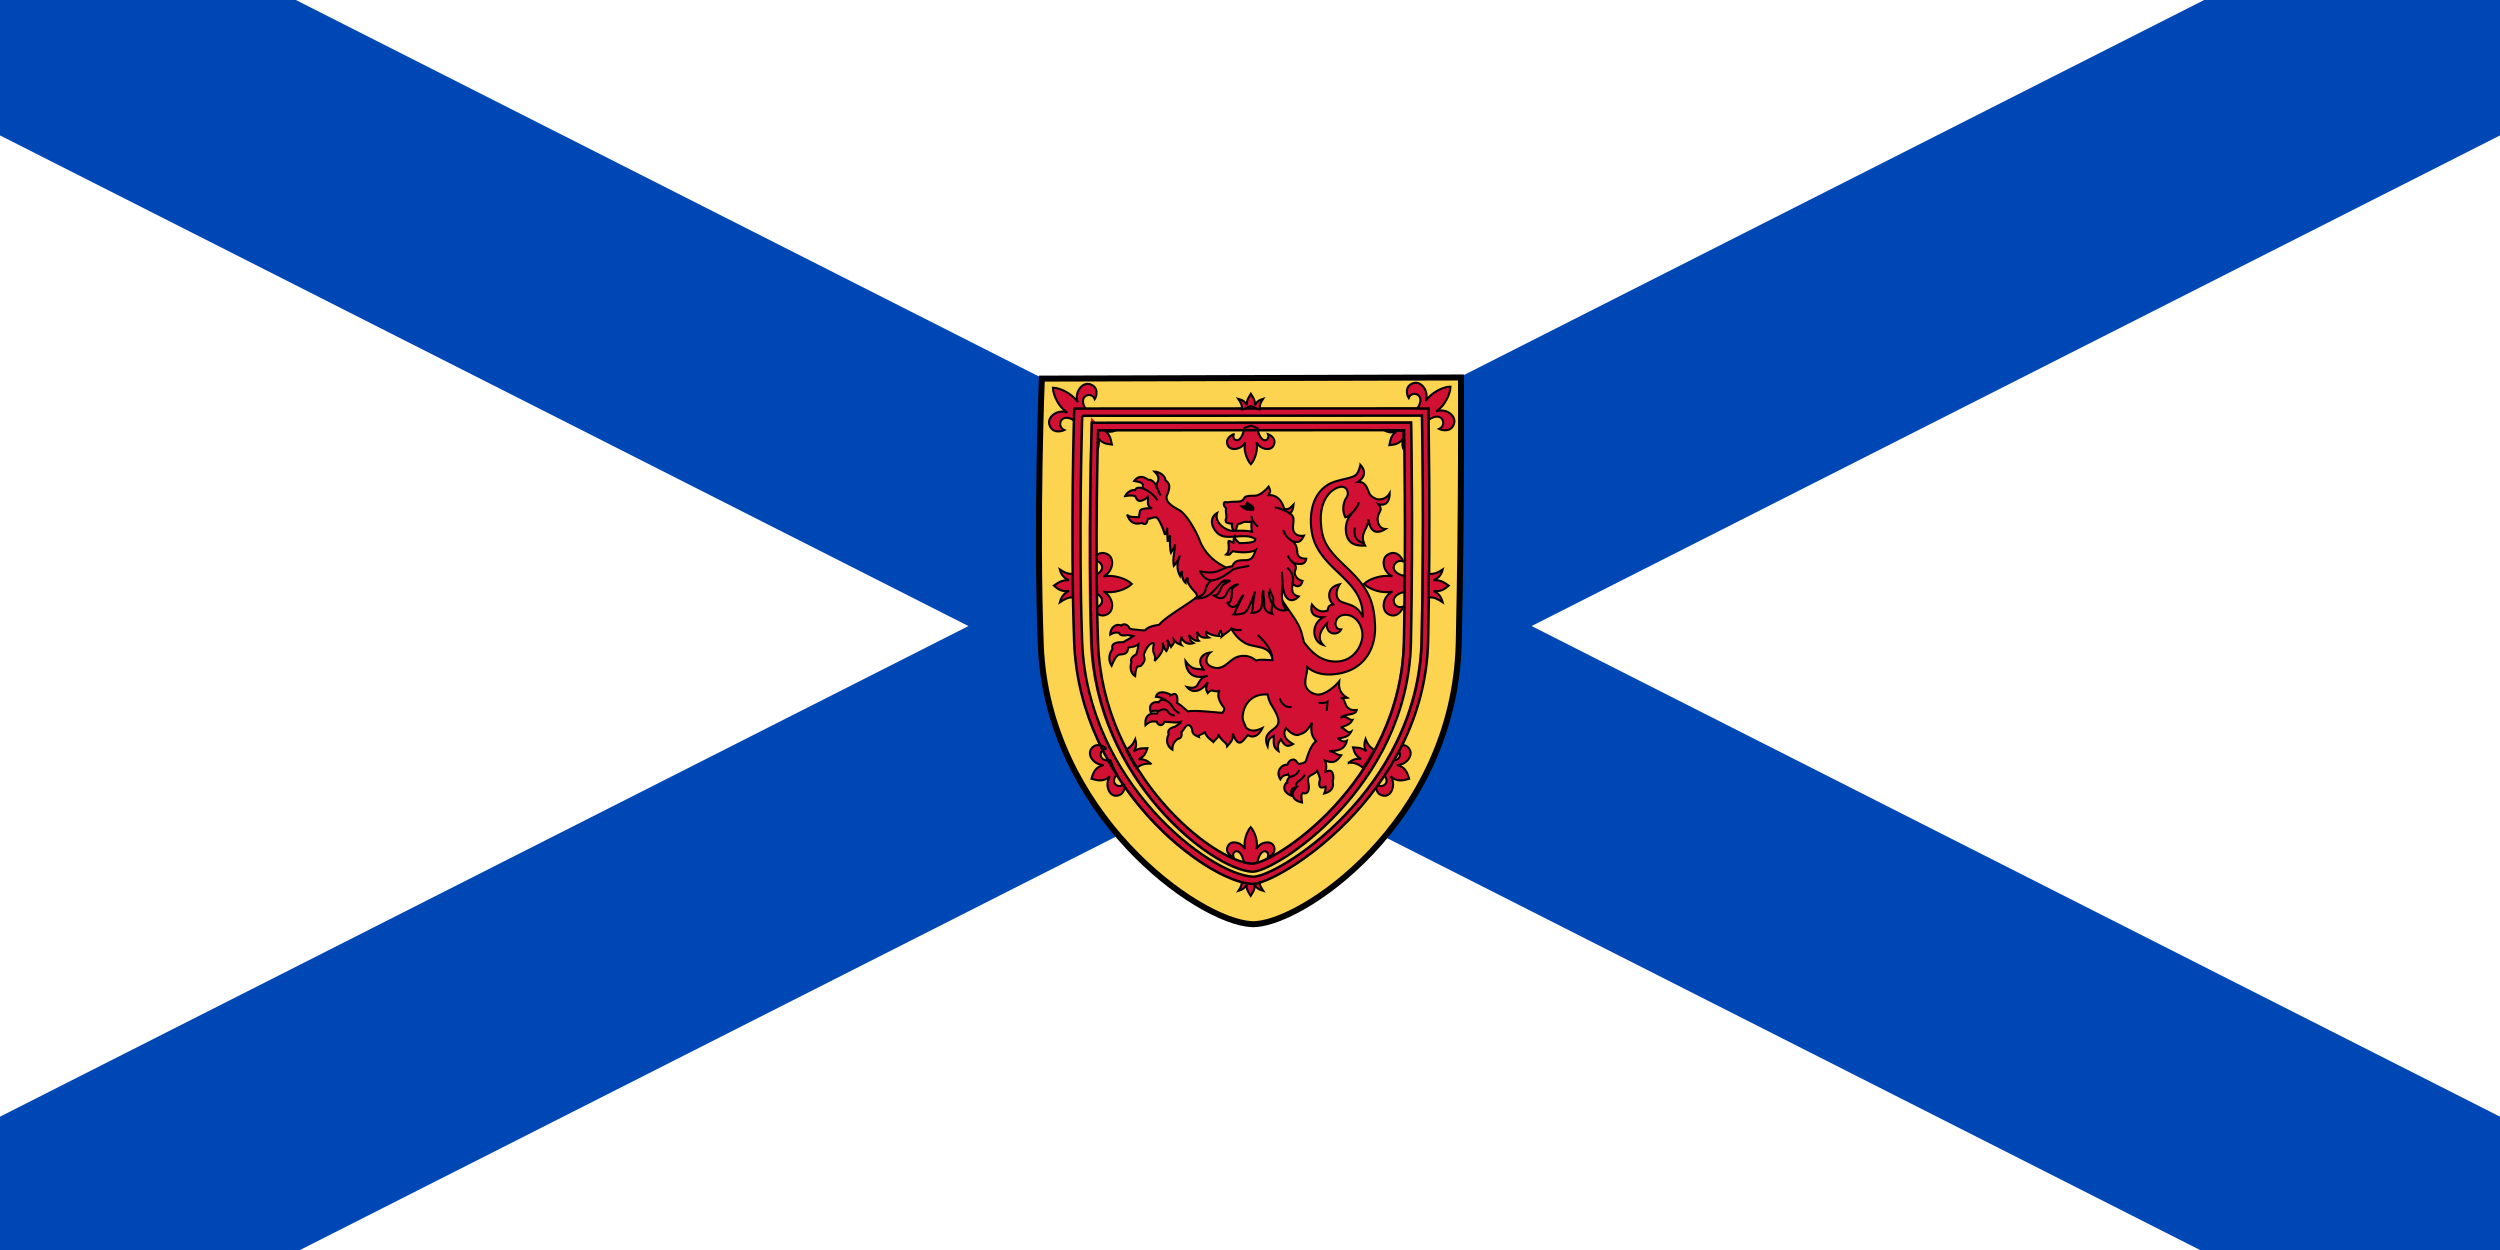 <svg xmlns="http://www.w3.org/2000/svg" xmlns:xlink="http://www.w3.org/1999/xlink" version="1.0" viewBox="0 0 1200 600"><path d="M0 0h1200v600H0z" style="fill:#fff;fill-rule:evenodd"/><path id="a" d="M1200 600v-64L142 0H0v65l1056 535h144z" style="fill:#0047b6"/><use width="1200" height="600" transform="matrix(-1 0 0 1 1200 0)" xlink:href="#a"/><path d="m500.082 181.735 201.18-.547s.412 60.801-1.063 127.243c-1.924 86.645-77.123 136.438-99.527 135.157-26.123-1.473-98.05-53.334-101.105-134.186-2.25-59.596.515-127.667.515-127.667z" style="fill:#fdd44f;fill-opacity:1;fill-rule:evenodd;stroke:#000;stroke-width:2.88;stroke-linecap:butt;stroke-linejoin:miter;stroke-miterlimit:4;stroke-dasharray:none;stroke-opacity:1"/><path d="M653.02 223.186c-1.81 6.334-2.238 5.198-11.288 7.687-9.276 2.489-12.94 11.085-12.487 20.588.452 7.918 2.766 13.342 11.137 21.487 9.05 8.597 13.763 13.144 13.763 23.325-2.263-5.656-6.544-5.918-9.938-7.275-3.167-1.131-3.387-5.156-1.125-8.55-6.335 1.357-5.902 6.998-3.187 9.713-2.037.452-2.248.888-2.7 2.925-2.941.904-4.974.242-7.463-2.925-1.131 4.524 1.328 6.112 5.4 6.112-6.108 3.394-5.203 11.729 0 13.313-3.62-3.847-.425-7.9 1.838-10.388-.68 5.656 5.203 6.093 6.787 2.925-4.072.226-3.631-7.012 2.025-7.012 5.204 0 8.401 5.448 8.175 10.2-.226 4.75-4.339 12.45-13.162 12.225-7.693-.227-11.758-5.228-14.925-9.3-.68-2.942-1.345-5.653-2.25-7.463-2.715-5.882-10.19-13.574-12-20.587-1.245-4.667-15.18-2.695-23.85-1.013 1.993-2.194 3.336-4.361 3.262-5.775-7.692-2.715-12.663-7.92-14.925-13.35-2.036-5.43-6.768-13.565-10.387-15.375-3.847-2.036-6.795-4.296-5.438-7.237 1.131-2.715 1.356-4.53.225-5.888a7.416 7.416 0 0 0-1.125-1.087c.026-2.126-3.08-4.088-5.212-4.088 1.583 1.584 2.026 2.465 1.8 4.275-.905 1.584-.448 1.343-.9 2.7-.73-1.824-2.491-3.343-3.975-3.037-.007-.006-.031.005-.038 0-1.498-1.285-4.344-2.566-6.637.562 3.25.61 3.258.7 4.2 1.688-.128.42-.077 1.002.112 1.95-1.877-.751-3.42-.551-3.9.825-1.394-.446-3.659.642-4.725 2.775 2.061-.318 3.703-.404 4.875.112.464 1.444 1.395 2.61 2.813 2.138 2.262-.68 3.187-1.8 3.187-1.8.453 1.357-1.142 4.268 2.025 5.4-2.715 0-5.661.028-5.887 1.612-.116.695-.39 1.686-.375 2.7-1.868-.142-4.89.172-5.738-1.312 1.358 4.072 3.883 4.955 7.05 4.05 2.262 1.357 2.473-.216 2.925-2.025 1.358.226 3.406-1.394 4.538-.263 1.13 1.131 2.96 5.465 3.412 7.275.453 1.584 1.35-1.606 1.35-2.737 0 3.393.225 6.787.225 6.787.453-1.131 1.125-3.187 1.125-3.187 0 2.714-.229 6.137.45 8.4.99-1.782 1.799-2.676 1.988-3.938-.287 4.327-1.287 6.38-.638 10.275 1.131-1.131 2.058-2.914 2.963-4.95-1.81 4.525-1.358 6.998 0 9.713.218-.984.66-1.645 1.05-2.25-.269 2.07.102 4.282 1.612 5.625 0-1.794.74-1.94 1.05-2.475-.234 2.029.08 2.563 1.463 4.537 1.187 1.782 2.745 2.523 3.112 4.5-.358.32-.737.62-1.087.938-2.263 2.036-14.687 9.243-17.175 12.637-2.263.453-4.978.664-6.788 2.7-2.489 0-7.275-.675-7.275-.675-.938-2.25-3.065-2.783-4.162-1.612-2.68-1.243-5.288 1.223-5.288 4.35 1.541-.964 3.05-1.277 4.313-.788.285.951 1.377 1.484 4.05.975l2.7.488c-2.49 1.81-3.142 1.793-4.725 2.925-2.715 0-6.155.207-5.25 3.375-1.584 2.036-2.223 5.008-.413 7.95.874-1.967 1.934-4.766 3.638-5.363.275-.03.515-.043.862-.075 2.489-.226 3.186-.925 3.413-3.187 2.036-.68 2.913-.18 4.95-1.763-.227 2.941-1.088 4.95-1.088 4.95-1.865.933-2.936 2.327-2.25 3.675-.694 1.813-.707 5.272 1.763 6.713.179-1.792.256-3.533 1.162-4.65.848.138 1.65-.134 2.25-.975 1.357-1.81 1.354-2.502.675-4.538.679-1.81 1.83-4.27 3.188-5.175 1.13-.679 2.027-.909 1.575.675-.905 4.299 1.58 4.295.45 7.463 2.94-3.168 4.73-5.193 3.825-8.813 1.13 3.394 1.837 4.05 1.837 4.05 1.358-2.036.903-3.854.45-5.437 1.357 2.488 1.8 3.412 1.8 3.412.905-1.357 1.576-1.376 1.35-3.412 1.358 1.81 2.506 2.022 3.638 2.475-1.132-1.584.226-2.24 0-4.05.678 2.94 3.36 4.055 5.85 3.15-2.263-1.358-1.572-2.732-2.25-3.863 1.357 1.584 2.952 3.19 4.762 2.738-1.357-1.132-.032-2.73-.937-4.313 1.357 2.262 2.306 3.19 5.7 2.738-1.697-.943-.903-2.043-1.5-3.038 1.51 1.434 3.456 2.161 6.675 2.363-.68-1.358.45-2.247.45-2.925.678 2.262.9 2.018.675 3.15 2.262-2.037 3.858-2.694 4.537-3.825 1.81 3.393 4.075 5.43 6.338 6.787 3.393 2.262 9.736 1.33 12.225 4.95.726.97 1.086 2.136 1.2 3.413-3.085-.015-5.319-.48-7.988.187-2.941-2.715-7.483-2.899-10.65-.862-3.167 2.036-6.12 6.542-11.55 3.375-2.941-1.81-.869-5.433.263-6.338-4.073.453-6.81 4.063-2.738 8.588-2.715-1.584-5.229.93-9.075-4.5.226 4.977 3.184 9.274 10.65 7.012-6.335 1.584-2.735 7.247-9.975 5.438 2.941 3.62 7.26 1.784 9.975-2.288-.905 3.167-1.131 2.95 0 5.213 2.263-2.715 3.174.233 5.663-1.35-1.358 2.488-.007 5.165 1.125 6.975 1.13 1.583 1.808 1.826.225 3.862-5.656-.452-13.786-1.354-16.5-.675-2.49-2.036-3.14-2.919-5.175-4.05.452-3.394-.478-4.992-2.288-4.087-.438.194-.783.345-1.087.487-.01-.161-.015-.324-.038-.487-1.584-.905-5.882-2.27-6.787 1.125 1.583 0 4.043.93 5.175 2.062-1.921-1.067-2.853-.939-3.9.6-1.538-.495-5.174.22-3.788 4.575 1.357-.905 2.505-.45 3.863-.45-.352.352-.64.812-.825 1.313-2.325-.535-6.16.126-5.513 5.512 2.138-2.138 4.085-1.879 5.438-1.65.12.402.254.742.45.938.905.905 2.282 1.136 3.187-.9 2.489 0 5.839.678 7.875 0-.452 1.13-2.021 1.608-2.7 2.287-2.746.634-3.89 2.054-3.112 3.713-1.1 1.837-1.49 5.317 1.762 7.35 0-2.037.478-3.404 2.288-4.988 1.583-.453 2.477-1.113 2.025-3.375 1.357-1.357 2.466-4.319 4.05-3.187 2.262 2.036-.439 3.627 4.312 5.437-.452-1.357 3.153-1.342 2.7-2.7 1.131 2.941 2.276 3.365 4.313 5.175.905-1.357 2.928-2.467 2.25-3.825 1.583 3.394 4.086 3.814 4.312 5.85 2.262-2.489 2.964-3.36 2.738-6.075 1.583 4.072 2.913 5.411 4.95 3.375 1.81-2.036 2.25-2.7 2.25-2.7 2.488 1.584 5.202.471 7.012-3.375-3.394 1.584-5.65 1.774-7.912-.262-.905-2.715-2.03-3.394-1.35-6.788.452-3.394 3.405-9.49 11.55-9.037.089.004.175 0 .262 0a14.399 14.399 0 0 0 1.5 4.537c2.489 4.072 4.81 7.899 3 10.388-1.584 2.488-7.252 3.602-4.537 9.937.452-3.394.662-3.819 2.925-4.95 0 3.167-.428 5.428 2.287 7.238-.679-2.942.183-4.306 1.088-5.663 1.81 2.941 2.946 4.097 5.887 2.288-1.584-.905-5.864-3.39-3.375-7.688 2.489 2.941 4.98 3.829 6.338 3.15 1.583-.679 3.17-.459 6.112-5.662-.679 3.846-.237 6.323 2.025 8.812-2.489 1.81-3.859 6.326-4.537 8.363-.453 2.036-1.34 2.06-3.15 2.512-1.584.453-1.377-2.025-3.413-2.025-1.283 0-2.28 1.142-2.737 2.513-.13-.041-.26-.023-.413-.038-2.262 0-5.414 3.166-2.925 7.013 1.357-2.263 2.243-1.835 3.6-2.288.042-.05.072-.094.113-.15.236.649.509 1.06 1.012 1.313-1.23.683-1.613 1.594-1.387 2.625-.14.016-.26.04-.413.075-1.584 1.81-1.824 4.527 2.475 6.337-.204-1.633-.38-2.366.413-3.487.56.008 1.007-.462 1.837-.6-2.489 2.488-2.692 6.143 2.738 7.275-.216-2.374-.643-3.317.3-4.575 1.06.41 2.065.256 2.625-.863.905-2.036-.227-4.303 0-6.112.226-1.584 3.407-2.017 4.312-3.6 1.131 2.262 1.388 4.05 1.388 4.05-.677 2.255-.701 5.188 2.662 3.412.163.878-.107 2.05-.637 3.375 3.899-1.026 4.622-3.19 4.05-6.112.373-.668.418-1.44.225-2.7-.453-2.942-2.47-2.065-3.6-1.613.226-1.584.642-2.949-.263-5.437 3.394 1.357 5.236 1.144 7.725-2.475-2.715-.227-3.173-1.8-5.887-2.025 4.75 0 7.72-.916 8.625-4.988-2.037 1.131-3.18-.674-4.538-.9 2.262-.679 5.205-.471 6.563-3.412-1.81 1.13-3.215-2.025-5.025-2.025 3.167-1.132 4.568-1.564 5.7-3.6-1.81.226-3.438-2.937-5.7-.9 2.036-2.49 7.046-.922 7.725-3.863-2.037.226-3.857-.215-4.988-2.025-.905-1.81-1.154-3.862-2.737-3.862 2.036.226 3.187 0 3.187 0-2.715-1.584-4.315-3.84-3.862-7.913-2.942 3.62-7.898 6.79-10.613 6.338-2.715-.453-5.889-2.267-5.662-6.113.226-3.394.937-4.071.937-7.012 2.941 2.488 7.462 4.318 14.475 3.187 11.538-1.584 18.528-10.657 18.075-23.1-.452-12.217-3.618-18.547-14.025-28.275-9.728-9.05-11.547-13.115-12-21.712-.452-9.276 3.835-15.143 8.813-16.5 3.393-1.132 5.222 2.686 3.412 5.175-1.584 2.262-2.034 6.358-.45 9.3 1.81-.453 2.051-1.38 4.088-2.963-3.62 3.394-4.772 8.151-3.188 12.45 1.81 4.525 6.551 4.088 8.588 4.088-3.168-5.883 1.612-7.924 1.612-12.675.679 5.656 3.386 7.666 8.138 4.725-3.62-.227-4.28-4.526-3.375-6.788.678-2.036 2.036-2.498 0-5.212 4.072 1.357 5.4-2.008 5.4-5.175-1.584 2.714-4.527 3.378-6.563 2.7-1.81-.905-2.921-1.564-3.6-3.6-.679-1.584-1.594-4.764-4.987-4.538 2.94-2.036 4.066-4.97 1.125-8.137z" style="fill:#d21034;fill-opacity:1;stroke:#000;stroke-width:.999"/><path d="M515.82 198.505v-1.983h5.454c-4.463-6.695 2.728-8.926 4.215-4.96.992-1.487 1.984-5.95-2.479-7.19-3.72-.991-7.438 4.216-5.703 8.679-2.48-3.968-8.43-6.943-11.901-6.943 0 3.471 2.975 9.67 6.942 11.901-4.71-1.735-9.67 1.984-8.678 5.703 1.24 4.463 5.703 3.471 7.19 2.727-3.966-1.735-1.735-8.925 4.96-4.463v-3.47zm11.165 11.635c2.232 2.975 4.711 2.975 6.695 3.223-.496-1.983-.496-4.463-3.223-6.446 1.983.495 3.47.495 5.454-.496h-8.926v8.926c.496-1.736.744-3.224 0-5.207z" style="fill:#d21034;fill-opacity:1;stroke:#000;stroke-width:.999"/><path d="M608.92 233.573c-1.81 2.262-4.303 4.086-6.113 4.313-2.036.226-4.984-.234-5.662 1.35-.905 1.357-1.6 1.575-4.088 1.575-2.489 0-3.82.45-4.725.225-1.131-.227-1.359 1.605.225 2.962-.452 2.036.453 3.631 0 4.763-.452 1.13-.461 2.248 1.575 2.475.434.043.833.1 1.238.15-.241.993-.013 2.312 1.012 3.45-.076.004-.148-.006-.225 0-3.394.226-9.496-3.837-7.912-8.588-2.49 1.357-3.614 4.518-1.125 8.138 2.488 3.62 5.415 3.413 9.487 3.187 4.18-.22 7.31-.65 9.975 1.2.01.665-.438 1.189-1.837 1.5-1.184.263-3.734.436-5.888.413-1.01-1.04-2.054-1.744-2.25-3.113-.36.54-.565 1.92-.525 2.925a2.042 2.042 0 0 1-.6-.225c-1.357-.679-2.026-1.135-1.8.675.226 2.036.233 4.081-1.125 5.213 2.036.452 1.566-.218 3.15-1.575 3.394.678 8.611.908 11.1-.675-1.131 2.714-1.366 4.987-5.212 4.987-3.847 0-4.982.436-6.113 2.925-3.167.453-4.073 1.119-6.787 2.25-2.715 1.131-6.1.677-8.588.225.905 2.262 3.173 4.313 5.888 4.313-2.263.678-3.187 3.405-3.413 4.762-.226 1.584-2.273 2.92-4.987 3.825 4.524.226 6.803-.913 10.65-5.437 4.072-4.752 3.396-2.472 6.337-3.15-2.036 1.357-3.632 1.6-4.537 3.862-1.132 2.262-1.34 3.149-3.375 3.375 2.94 2.036 4.98 1.589 6.112-.9.905-2.489 3.4-4.311 5.663-4.537-3.168 1.81-3.188 2.048-3.188 4.537s-.892 5.181-2.25 4.05c1.357 2.715 3.141 2.971 4.725 1.388 1.358-1.81 1.604-3.406 3.188-4.763-1.358 2.262-2.735 5.208-3.188 6.113-.679 1.13-.67 2.245-1.575 3.15 2.036.226 5.208-.218 6.113-1.575.99-1.386 3.357-6.069 4.087-9.338-.67 4.11-.9 5.46-.9 6.863 0 1.357-.712 3.375-.712 3.375 2.714 0 4.76-1.11 4.987-4.05.226-2.942-.004-4.073.675-6.788 0 3.62.45 4.073.45 6.788 0 2.714 1.374 3.82 3.863 4.5-1.132-2.49.682-3.172-.675-6.113-1.132-2.941-1.13-3.365-.45-5.175 1.13 3.167 1.8 2.911 1.575 5.4-.227 2.489 2.717 4.992 6.337 4.088-2.036-2.037-2.705-6.567-1.8-12.675.226 7.466 4.068 9.958 7.688 6.112-2.715-.679-3.642-2.04-2.963-6.112 2.036 2.036 4.31 1.364 4.763-1.35-3.168-.68-4.053-3.406-3.6-4.763.678-1.584.644-2.468-.713-3.825 2.715.679 5.66 1.105 6.113-2.062-2.263 0-4.05-.663-4.275-2.925-.227-2.263-.478-4.08-2.288-5.438 2.941.679 3.854.467 5.438-2.7-2.715.452-4.987-.698-5.213-3.412-.226-2.715 1.366-5.654-1.575-7.238 1.357-1.131 1.574-2.239 1.8-4.275-1.131 1.131-2.238 2.704-4.5 2.025-.905-3.62-3.39-6.789-7.462-6.562.905-1.81 1.13-1.826 0-4.088zm-8.175 16.763c0 1.073-.28 2.983.225 4.875-2.616-.484-5.144-.554-7.913-.413.547-1.308.737-2.536 1.2-3.3.6-.063 1.18-.196 1.763-.487 2.036-1.132 2.915.003 4.725-.675z" style="fill:#d21034;fill-opacity:1;stroke:#000;stroke-width:.999"/><path d="M600.762 247.613c-.226 1.81 1.81 4.299 3.167 5.204m16.516 7.013c-2.715-1.583-3.394-2.94-4.525-5.43m4.978 15.837c-.905-1.13-2.263-1.81-2.715-3.62m2.262 13.575c.679-3.846-.679-6.335-2.715-7.692m-2.036 7.692c-.226-2.036-.226-4.977-.452-5.656m-15.612-2.941c-2.714.679-4.524.679-6.56 1.357-2.036.453-1.358.905-4.073 2.489-2.714 1.81-4.072 2.489-7.013 3.167m21.719 26.244c3.62 3.168 6.561 7.014 7.014 10.86m-19.683-14.027c2.715.905 3.393.905 4.977.679m-47.284-67.873c2.262.905 5.656 3.394 6.787 5.656m-.453-6.787c.679 1.81 1.358 3.167 2.036 4.525m92.759 7.465c1.132-1.809 2.263-2.488 2.263-4.298m-1.81 12.218c-.453 3.62 0 6.334 4.751 7.692" style="fill:none;stroke:#000;stroke-width:.999"/><path d="M597.595 243.089c.452-.905 1.13-1.81 1.13-1.81 1.132 1.13 3.62 1.81 2.716 3.393-2.715.453-4.525-.679-5.43-1.583h1.584z" style="fill:#000;stroke:#000;stroke-width:.999"/><path d="M611.848 243.541c2.262.226 5.882 1.81 7.24 2.941m13.8 90.949c2.037-.226 2.715.453 4.299-.679 0 1.81-.453 3.168-.226 4.525m-22.624-6.108c.226 2.262 3.167 4.977 5.656 4.072m-59.954-2.715c1.583.679 2.262 2.036 2.94 2.941.453 1.132 1.584 2.037 3.168 2.941m-9.955-1.131c2.037-1.13 3.62-1.13 4.525.453.905 1.357 1.584 1.357 3.168 1.81m55.429 29.411c2.262-.679 3.394-1.357 4.298-3.394m-1.357 8.371c-.226-2.036.226-2.488 1.357-3.167 1.358-.905 2.263-2.036 2.715-2.941" style="fill:none;stroke:#000;stroke-width:.999"/><path d="M523.925 284.17c8.516 1.807 4.645 8.776.516 6.969.516 1.807 3.097 5.936 7.226 3.613 3.613-2.064 2.581-8.517-2.064-10.84 4.645 1.291 11.097-1.032 13.678-3.612-2.58-2.581-9.033-4.646-13.678-3.614 4.645-2.064 5.677-8.775 2.064-10.581-4.13-2.323-6.71 1.806-7.226 3.355 4.13-1.549 8 5.162-.516 6.968v7.743zm-8.487 2.618c-2.58-.258-4.387.774-6.71 2.323.774-2.84 2.065-4.388 4.388-5.42-3.872.516-5.678-1.29-7.227-2.58 1.549-1.033 3.355-2.84 7.227-2.582-2.323-1.032-3.614-2.322-4.388-5.161 2.323 1.548 4.13 2.323 6.71 2.064v11.356z" style="fill:#d21034;fill-opacity:1;stroke:#000;stroke-width:.999"/><path d="M661.17 376.752c2.5 1.818 6.589-1.135 2.954-4.997 1.363-2.272 2.272-4.544 3.18-6.815 5.907.908 5.68-4.998 2.272-5.453v-.454c1.363-1.136 4.998-2.726 7.042.682 1.818 2.953-1.59 7.496-6.133 7.496 4.089.909 4.998 3.635 5.906 6.588-2.953.909-5.906 1.59-8.86-1.136 2.5 3.635.682 9.087-2.725 9.314-3.18 0-4.09-2.271-4.317-4.089.228-.454.455-.908.682-1.136zm-13.76-10.695c2.026-1.582 3.687-2.065 5.942-1.788-3.018-1.515-3.417-3.853-3.9-5.514 1.804.221 3.916-.206 6.4 1.93-1.131-1.97-1.163-3.576-.407-6 .878 2.167 1.416 3.377 4.153 5.316-1.713 2.765-3.228 5.783-5.391 8.493-2.71-2.164-4.288-2.358-6.796-2.437z" style="fill:#d21034;fill-opacity:1;stroke:#000;stroke-width:.999"/><path d="M604.231 422.536c-1.172.39-2.345.977-3.322 1.368l-.587.195-.586-.195c-.977-.39-2.15-.977-3.322-1.368h-.391c.195 2.15-.391 3.322-1.564 5.081 1.955-.586 3.127-1.368 3.909-3.127-.195 2.737 1.173 4.105 1.954 5.473.782-1.368 2.15-2.736 1.955-5.473.782 1.76 1.954 2.541 4.104 3.127-1.173-1.759-1.954-2.931-1.759-5.081h-.39z" style="fill:#d21034;fill-opacity:1;stroke:#000;stroke-width:.999"/><path d="m517.568 198.04 166.89-.47s.34 52.178-.882 109.196c-1.596 74.357-71.124 116.537-82.563 115.988-21.683-1.041-81.338-45.77-83.871-115.154-1.868-51.144.426-109.56.426-109.56z" style="fill:none;fill-opacity:1;fill-rule:evenodd;stroke:#d21034;stroke-width:3.6;stroke-linecap:butt;stroke-linejoin:miter;stroke-miterlimit:4;stroke-dasharray:none;stroke-opacity:1"/><path d="M608.53 411.5c1.174-.391 4.496-2.346 2.737-5.668-1.563-2.541-6.45-1.76-8.208 1.759.977-3.518-.782-8.404-2.737-10.554-1.954 2.15-3.518 7.036-2.736 10.554-1.759-3.518-6.645-4.3-8.013-1.76-1.954 3.323 1.368 5.278 2.54 5.669-1.172-3.127 3.519-5.668 5.082 2.931l3.127 1.173c.782-.196 1.955-.782 3.127-1.173 1.564-8.6 6.255-6.058 5.082-2.931z" style="fill:#d21034;fill-opacity:1;stroke:#000;stroke-width:.999"/><path d="m525.304 204.495 150.7-.442s.308 49.156-.797 102.872c-1.44 70.05-64.223 109.788-74.553 109.27-19.58-.981-73.448-43.119-75.735-108.485-1.687-48.182.385-103.215.385-103.215z" style="fill:none;fill-rule:evenodd;stroke:#d21034;stroke-width:3.6;stroke-linecap:butt;stroke-linejoin:miter;stroke-miterlimit:4;stroke-dasharray:none;stroke-opacity:1"/><path d="M539.103 376.752c-2.499 1.818-6.587-1.135-2.953-4.997-1.363-2.272-2.272-4.544-3.18-6.815-5.907.908-5.68-4.998-2.272-5.453v-.454c-1.363-1.136-4.998-2.726-7.042.682-1.818 2.953 1.59 7.496 6.133 7.496-4.089.909-4.997 3.635-5.906 6.588 2.953.909 5.906 1.59 8.86-1.136-2.5 3.635-.682 9.087 2.726 9.314 3.18 0 4.089-2.271 4.316-4.089-.227-.454-.454-.908-.682-1.136zm13.277-10.2c-1.94-1.687-3.574-2.255-5.84-2.097 3.093-1.355 3.614-3.669 4.183-5.303-1.813.127-3.9-.41-6.492 1.593 1.233-1.908 1.348-3.51.72-5.971-.99 2.119-1.59 3.3-4.426 5.092 1.566 2.85 2.921 5.944 4.94 8.763 2.82-2.019 4.406-2.13 6.914-2.077z" style="fill:#d21034;fill-opacity:1;stroke:#000;stroke-width:.999"/><path d="m515.638 196.11 169.977-.083s1.113 54.493-.11 111.511c-1.596 74.357-73.053 117.31-84.492 116.76-21.683-1.042-82.882-46.927-85.415-116.312-1.867-51.144.04-111.876.04-111.876z" style="fill:none;fill-opacity:1;fill-rule:evenodd;stroke:#000;stroke-width:1.2;stroke-linecap:butt;stroke-linejoin:miter;stroke-miterlimit:4;stroke-dasharray:none;stroke-opacity:1"/><path d="M685.83 197.964v-1.984h-5.453c4.463-6.694-2.728-8.926-4.215-4.959-.992-1.487-1.984-5.95 2.48-7.19 3.718-.992 7.437 4.215 5.702 8.678 2.48-3.967 8.43-6.942 11.901-6.942 0 3.47-2.975 9.67-6.942 11.9 4.71-1.735 9.67 1.984 8.678 5.704-1.24 4.463-5.703 3.47-7.19 2.727 3.966-1.736 1.735-8.926-4.96-4.463v-3.471zm-12.22 12.483c-2.232 2.975-4.712 2.975-6.695 3.223.496-1.983.496-4.463 3.223-6.446-1.983.496-3.471.496-5.455-.496h8.926v8.926c-.495-1.736-.743-3.224 0-5.207z" style="fill:#d21034;fill-opacity:1;stroke:#000;stroke-width:.999"/><path d="M674.058 284.17c-8.517 1.807-4.645 8.776-.516 6.969-.516 1.807-3.097 5.936-7.226 3.613-3.614-2.064-2.581-8.517 2.064-10.84-4.645 1.291-11.097-1.032-13.678-3.612 2.58-2.581 9.033-4.646 13.678-3.614-4.645-2.064-5.678-8.775-2.064-10.581 4.129-2.323 6.71 1.806 7.226 3.355-4.13-1.549-8 5.162.516 6.968v7.743zm11.726 2.618c2.58-.258 4.388.774 6.71 2.323-.774-2.84-2.064-4.388-4.387-5.42 3.871.516 5.678-1.29 7.226-2.58-1.548-1.033-3.355-2.84-7.226-2.582 2.323-1.032 3.613-2.322 4.387-5.161-2.322 1.548-4.13 2.323-6.71 2.064v11.356z" style="fill:#d21034;fill-opacity:1;stroke:#000;stroke-width:.999"/><path d="M592.21 208.391c-1.173.391-4.495 2.346-2.736 5.668 1.563 2.541 6.45 1.76 8.208-1.759-.977 3.518.782 8.404 2.737 10.554 1.954-2.15 3.517-7.036 2.736-10.554 1.759 3.518 6.645 4.3 8.013 1.76 1.954-3.323-1.368-5.278-2.541-5.669 1.173 3.128-3.518 5.668-5.081-2.931l-3.127-1.173c-.782.196-1.955.782-3.128 1.173-1.563 8.6-6.254 6.059-5.081 2.931zm4.3-11.881c1.172-.39 2.345-.977 3.322-1.368l.587-.195.586.195c.977.391 2.15.977 3.322 1.368h.391c-.195-2.15.391-3.322 1.564-5.081-1.955.586-3.127 1.368-3.91 3.127.196-2.736-1.172-4.104-1.953-5.473-.782 1.369-2.15 2.737-1.955 5.473-.782-1.76-1.954-2.54-4.104-3.127 1.173 1.759 1.954 2.931 1.759 5.081h.39z" style="fill:#d21034;fill-opacity:1;stroke:#000;stroke-width:.999"/><path d="m519.463 199.578 163.07-.08s1.067 52.835-.106 108.119c-1.53 72.094-70.084 113.74-81.059 113.208-20.801-1.01-79.514-45.5-81.944-112.774-1.792-49.588.039-108.473.039-108.473z" style="fill:none;fill-opacity:1;fill-rule:evenodd;stroke:#000;stroke-width:1.2;stroke-linecap:butt;stroke-linejoin:miter;stroke-miterlimit:4;stroke-dasharray:none;stroke-opacity:1"/><path d="m524.044 202.924 153.306-.078s1.004 51.46-.1 105.307c-1.439 70.219-65.887 110.781-76.205 110.262-19.556-.983-74.753-44.316-77.038-109.84-1.684-48.298.037-105.65.037-105.65z" style="fill:none;fill-opacity:1;fill-rule:evenodd;stroke:#000;stroke-width:1.2;stroke-linecap:butt;stroke-linejoin:miter;stroke-miterlimit:4;stroke-dasharray:none;stroke-opacity:1"/><path d="m527.099 206.54 146.876-.075s.962 49.676-.095 101.653c-1.38 67.784-63.125 106.94-73.01 106.438-18.735-.949-71.617-42.778-73.806-106.03-1.614-46.622.035-101.985.035-101.985z" style="fill:none;fill-opacity:1;fill-rule:evenodd;stroke:#000;stroke-width:1.2;stroke-linecap:butt;stroke-linejoin:miter;stroke-miterlimit:4;stroke-dasharray:none;stroke-opacity:1"/></svg>